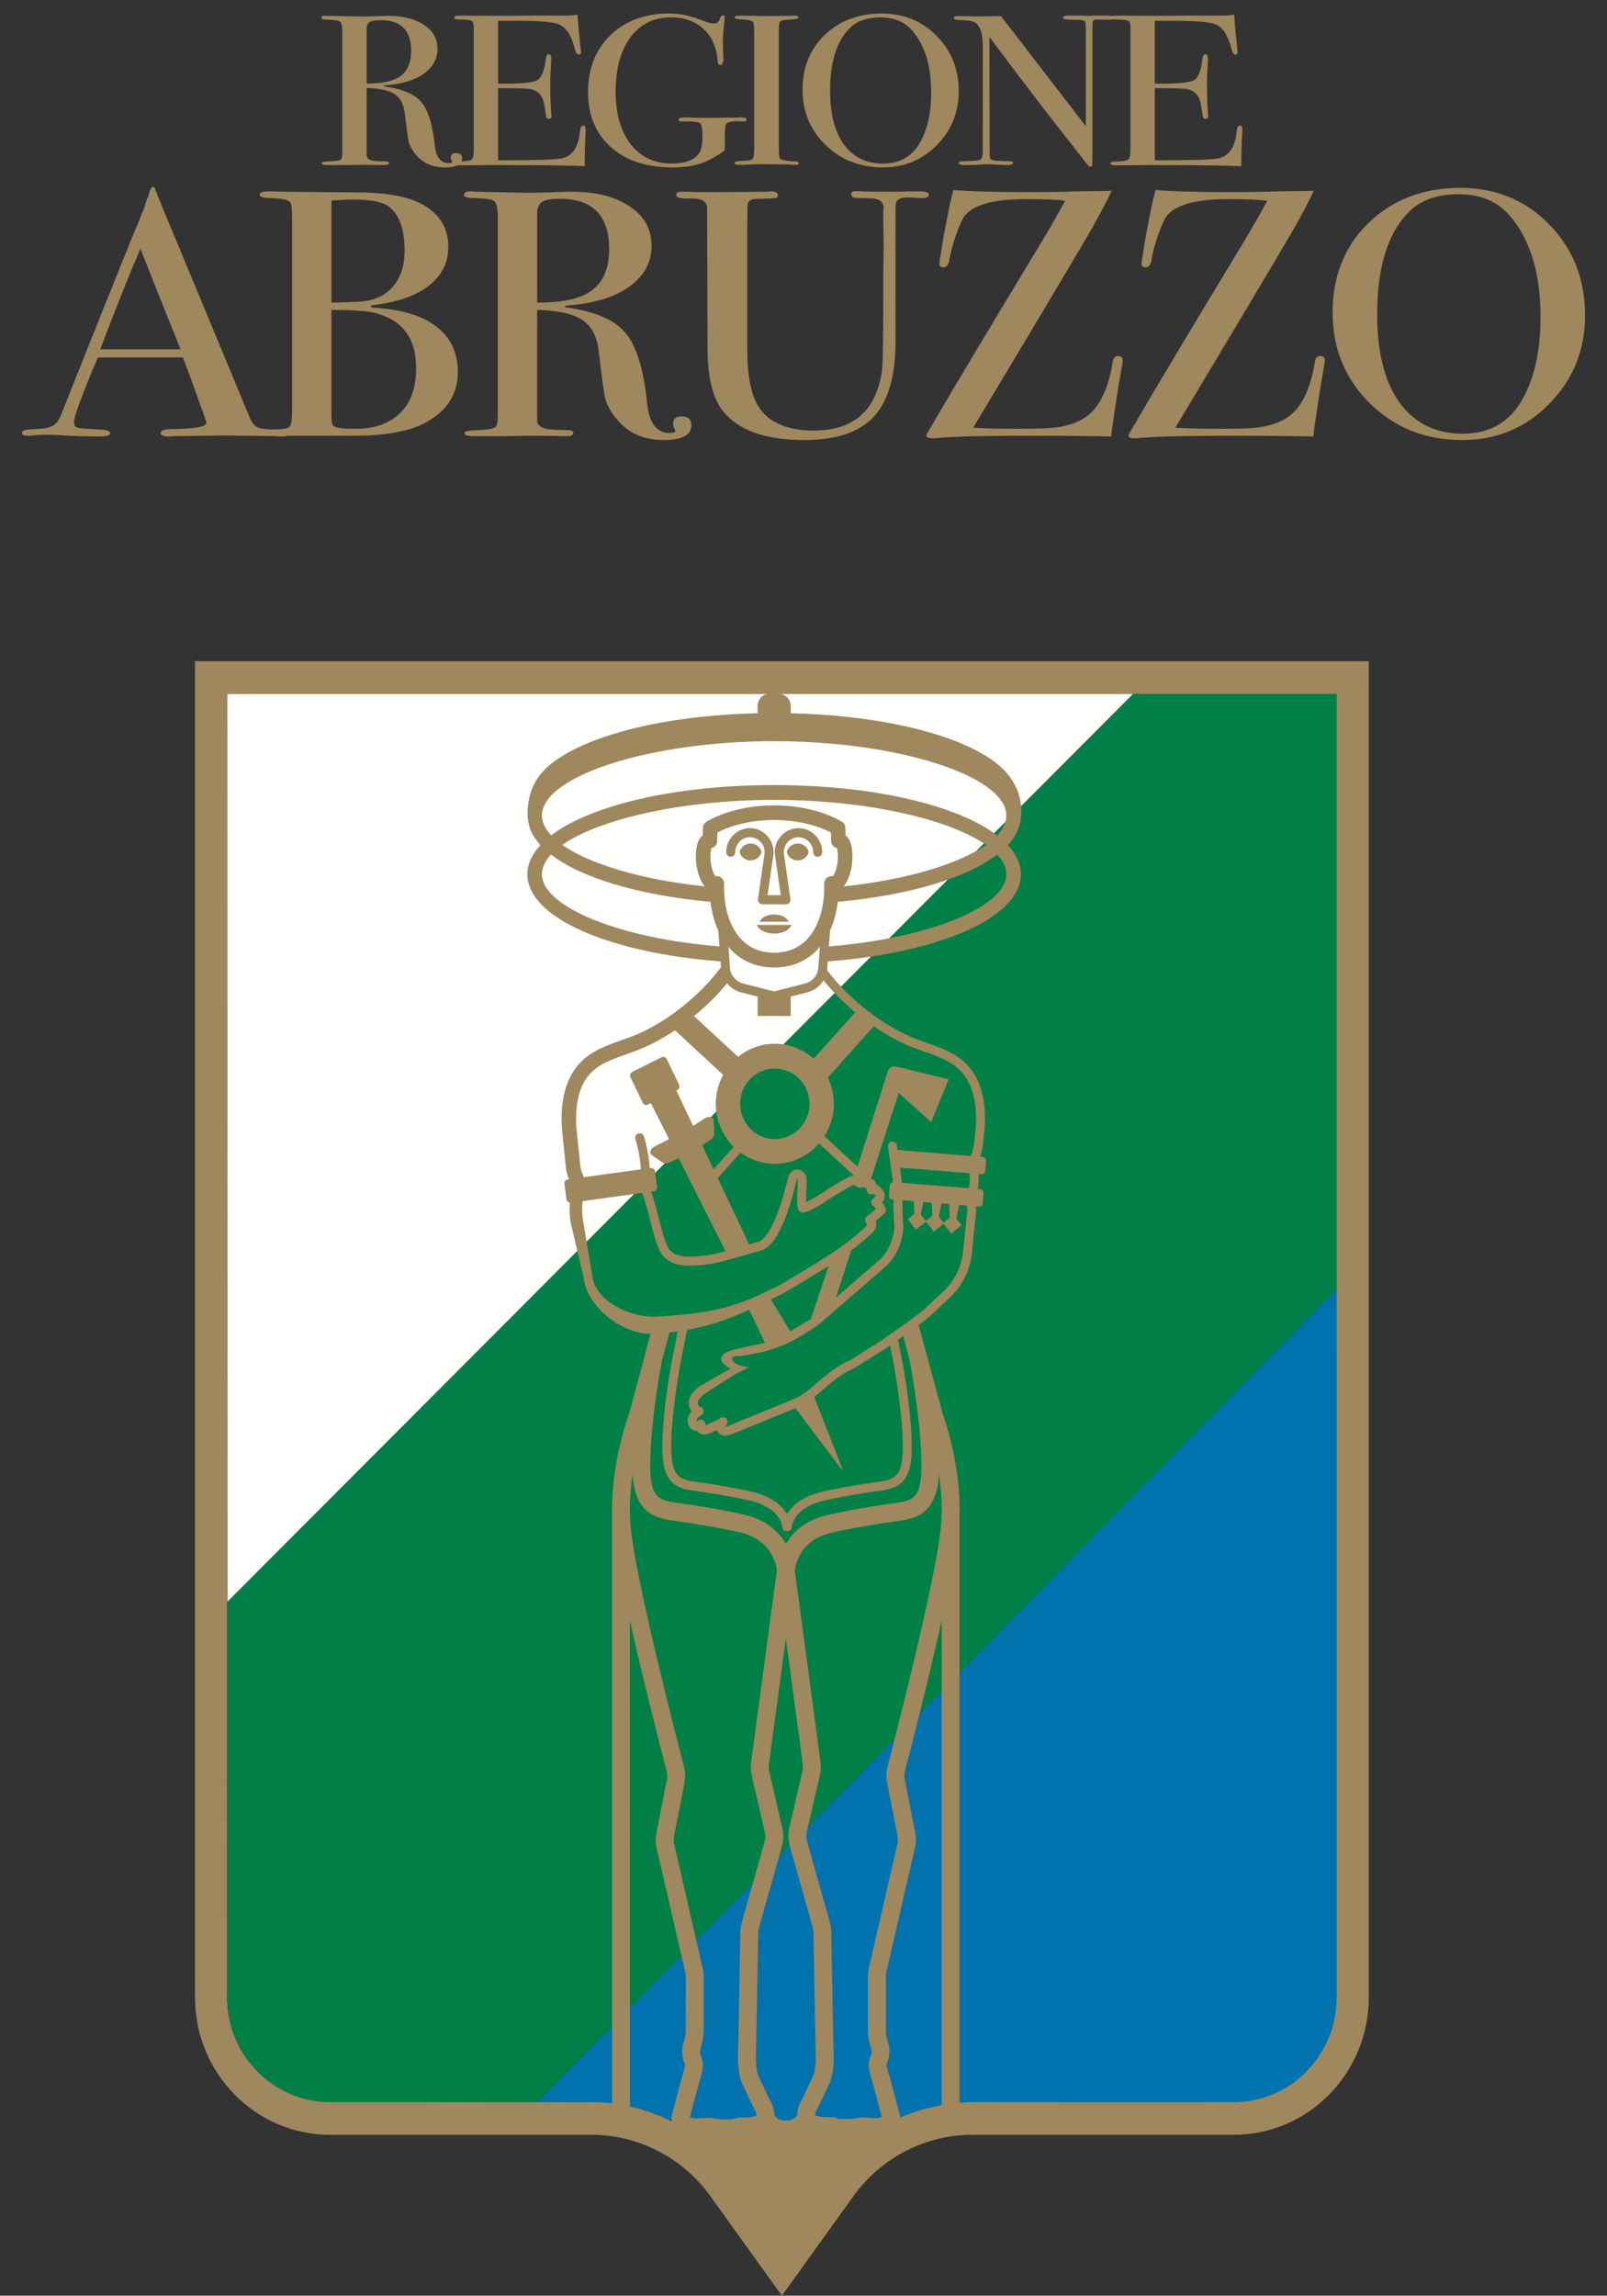 <?xml version="1.0" encoding="UTF-8" standalone="no"?>
<svg
   width="82.107"
   height="117.266"
   viewBox="0 0 82.107 117.266"
   fill="none"
   version="1.1"
   id="svg23"
   xmlns="http://www.w3.org/2000/svg"
   xmlns:svg="http://www.w3.org/2000/svg">
  <rect x="0" y="0" width="82.107" height="117.266" fill="#333333" stroke="none"/>
  <defs
     id="defs23" />
  <path
     fill-rule="evenodd"
     clip-rule="evenodd"
     d="m 11.604,35.444 0.012,46.383 46.284,-46.383 z"
     fill="#fffffe"
     id="path1" />
  <path
     fill-rule="evenodd"
     clip-rule="evenodd"
     d="m 68.345,101.97 -0.038,-36.15 -40.864,41.562 c 1.323,0.004 2.745,-0.033 3.526,0.031 0.394,0.032 0.785,0.088 1.097,0.149 0.267,0.054 0.842,0.213 1.248,0.364 0.603,0.223 1.198,0.514 1.709,0.831 0.827,0.514 1.482,1.102 1.931,1.601 0.341,0.378 0.854,1.097 1.352,1.779 0.84,1.151 1.653,2.301 1.653,2.301 0.521,-0.723 1.04,-1.438 1.492,-2.059 0.673,-0.926 1.25,-1.72 1.813,-2.317 0.41,-0.432 0.88,-0.807 1.264,-1.068 0.274,-0.186 1.578,-1.006 2.986,-1.348 0.959,-0.233 1.563,-0.26 3.493,-0.26 2.91,0 8.135,-0.009 12.008,0 2.945,0.006 5.332,-2.422 5.329,-5.416 z"
     fill="#0072ad"
     id="path2" />
  <path
     fill-rule="evenodd"
     clip-rule="evenodd"
     d="m 57.901,35.444 -46.284,46.383 0.007,20.226 c 0,2.959 2.361,5.355 5.27,5.349 l 10.549,-0.021 40.865,-41.56 v -30.376 z"
     fill="#007f46"
     id="path3" />
  <path
     fill-rule="evenodd"
     clip-rule="evenodd"
     d="m 40.794,42.303 c -0.667,0 -1.21,0.553 -1.21,1.231 0,0.012 0.001,0.025 0.004,0.037 -0.002,0.012 -0.004,0.025 -0.004,0.038 l 0.012,-0.001 c 0,0 0,0.001 0.001,0.004 l -0.009,0.001 0.304,2.116 h -0.337 -0.338 l 0.305,-2.116 c 0.001,-0.011 0.003,-0.022 0.003,-0.034 0,-0.016 -0.001,-0.03 -0.005,-0.045 h 0.005 c 0,-0.679 -0.543,-1.231 -1.21,-1.231 -0.667,0 -1.209,0.553 -1.209,1.231 0,0.128 0.101,0.231 0.228,0.231 0.126,0 0.229,-0.103 0.229,-0.231 0,-0.423 0.338,-0.767 0.753,-0.767 0.416,0 0.754,0.344 0.754,0.767 0,0.007 0,0.015 0,0.022 l -0.341,2.372 c -0.009,0.067 0.009,0.135 0.052,0.185 0.044,0.051 0.107,0.081 0.173,0.081 h 0.603 0.602 c 0.067,0 0.13,-0.03 0.173,-0.081 0.044,-0.051 0.063,-0.119 0.054,-0.185 l -0.343,-2.382 c -0.001,-0.004 -0.001,-0.007 -0.002,-0.011 h 0.005 c 0,-0.423 0.337,-0.767 0.753,-0.767 0.416,0 0.753,0.344 0.753,0.767 0,0.128 0.102,0.231 0.229,0.231 0.126,0 0.229,-0.103 0.229,-0.231 0,-0.679 -0.543,-1.231 -1.21,-1.231 z"
     fill="#9f875e"
     id="path18" />
  <path
     fill-rule="evenodd"
     clip-rule="evenodd"
     d="m 38.91,43.521 c -0.061,-0.247 -0.288,-0.431 -0.561,-0.431 -0.273,0 -0.5,0.184 -0.561,0.431 0.061,0.247 0.288,0.431 0.561,0.431 0.273,0 0.5,-0.184 0.561,-0.431 z"
     fill="#9f875e"
     id="path19" />
  <path
     fill-rule="evenodd"
     clip-rule="evenodd"
     d="m 40.758,43.089 c -0.273,0 -0.5,0.184 -0.561,0.431 0.061,0.248 0.288,0.433 0.561,0.433 0.273,0 0.5,-0.184 0.561,-0.433 -0.061,-0.247 -0.288,-0.431 -0.561,-0.431 z"
     fill="#9f875e"
     id="path20" />
  <path
     fill-rule="evenodd"
     clip-rule="evenodd"
     d="m 39.553,46.714 c -0.358,0 -0.658,0.158 -0.737,0.369 h 1.475 c -0.08,-0.212 -0.379,-0.369 -0.738,-0.369 z"
     fill="#9f875e"
     id="path21" />
  <path
     fill-rule="evenodd"
     clip-rule="evenodd"
     d="m 39.553,47.691 c 0.431,0 0.79,-0.19 0.886,-0.445 h -1.773 c 0.097,0.254 0.455,0.445 0.886,0.445 z"
     fill="#9f875e"
     id="path22" />
  <path
     fill-rule="evenodd"
     clip-rule="evenodd"
     d="m 68.295,102.033 c 0,2.947 -2.357,5.345 -5.253,5.345 h -13.368 c -0.217,0 -0.432,0.019 -0.647,0.035 v -30.027 c 0.061,-2.342 -0.635,-4.535 -0.865,-5.186 -0.039,-0.121 -1.225,-4.515 -1.225,-4.515 0,0 0.36,-0.272 0.522,-0.402 l 1.042,-0.969 c 0.657,-0.613 1.07,-1.447 1.163,-2.347 l 0.194,-1.921 c 0.029,-0.154 0.023,-0.299 0.004,-0.428 l 0.155,0.012 c 0.099,0.009 0.185,-0.067 0.192,-0.166 l 0.042,-0.526 c 0.008,-0.099 -0.066,-0.187 -0.163,-0.195 l -0.129,-0.011 c 0.042,-0.252 0.057,-0.507 0.045,-0.761 l 0.143,0.012 c 0.098,0.007 0.183,-0.067 0.192,-0.167 l 0.041,-0.525 c 0.008,-0.101 -0.065,-0.188 -0.163,-0.195 l -0.139,-0.012 c 0.08,-0.216 0.13,-0.448 0.143,-0.579 l 0.091,-0.894 c 0.088,-1.431 -0.216,-2.517 -0.901,-3.228 -0.564,-0.588 -1.326,-0.856 -2.063,-1.114 -0.167,-0.059 -0.333,-0.118 -0.496,-0.179 -1.65,-0.626 -3.446,-2.009 -4.597,-3.534 0.005,-0.033 0.012,-0.063 0.014,-0.096 l 0.026,-0.35 c 5.816,-0.451 9.867,-2.275 9.867,-4.452 0,-0.525 -0.236,-1.025 -0.668,-1.491 0.267,-0.288 0.491,-0.628 0.598,-1.013 0.11,-0.391 0.117,-0.814 0.046,-1.215 -0.025,-0.147 -0.062,-0.291 -0.108,-0.431 -0.202,-0.603 -0.598,-1.103 -1.086,-1.493 -0.374,-0.3 -0.79,-0.545 -1.218,-0.759 -0.517,-0.258 -1.057,-0.469 -1.605,-0.651 -0.637,-0.211 -1.288,-0.382 -1.943,-0.525 -0.738,-0.161 -1.482,-0.286 -2.23,-0.383 -0.818,-0.105 -1.641,-0.178 -2.467,-0.222 -0.36,-0.019 -0.721,-0.033 -1.082,-0.041 v -0.376 c 0,-0.339 -0.271,-0.614 -0.604,-0.614 h 28.501 z m -20.179,5.494 c -0.734,0.13 -1.448,0.339 -2.125,0.642 0.001,-0.092 -0.014,-0.183 -0.051,-0.27 -0.107,-0.407 -0.444,-1.687 -0.628,-2.307 -0.021,-0.073 -0.017,-0.146 0.014,-0.217 0.143,-0.329 0.16,-0.698 0.048,-1.039 -0.075,-0.228 -0.113,-0.464 -0.113,-0.704 v -2.675 c 0,-0.071 0.008,-0.143 0.024,-0.211 l 1.462,-6.35 c 0.059,-0.256 0.064,-0.528 0.013,-0.786 l -0.535,-2.734 c -0.026,-0.141 -0.023,-0.281 0.013,-0.417 0.261,-1 1.17,-4.52 1.879,-7.691 z m -3.104,0.617 c -0.149,0.073 -0.299,0.059 -0.528,0.037 -0.077,-0.007 -0.157,-0.013 -0.241,-0.017 -0.248,-0.013 -0.416,0.022 -0.54,0.046 -0.112,0.023 -0.189,0.037 -0.318,0.031 -0.069,-0.004 -0.127,-0.005 -0.179,-0.005 -0.053,0 -0.1,10e-4 -0.141,0.002 l -0.031,0.002 c -0.12,0.006 -0.145,0.007 -0.344,-0.065 -0.082,-0.029 -0.131,-0.028 -0.307,-0.028 h -0.046 c -0.099,0 -0.242,0 -0.304,-0.007 -0.101,-0.012 -0.248,-0.043 -0.382,-0.077 0,0 -0.006,-0.011 -0.004,-0.038 0.007,-0.102 0.043,-0.199 0.111,-0.304 l 0.596,-1.243 c 0.212,-0.42 0.254,-1.192 0.241,-1.499 -0.013,-0.323 -0.03,-1.148 -0.029,-1.279 l -0.093,-4.996 c 0,-0.174 -0.024,-0.349 -0.071,-0.517 l -1.17,-4.137 c -0.043,-0.153 -0.048,-0.315 -0.012,-0.468 l 0.672,-2.911 c 0.051,-0.223 0.062,-0.451 0.031,-0.676 l -1.3,-9.665 c -0.001,-0.013 -0.004,-0.062 -0.012,-0.134 0.075,-0.485 0.407,-1.569 1.871,-1.903 0.81,-0.183 1.79,-0.361 2.916,-0.53 0.099,-0.016 0.197,-0.028 0.293,-0.041 1.013,-0.135 2.154,-0.286 2.288,-2.415 0.117,0.802 0.177,1.695 0.102,2.59 -0.216,2.591 -2.312,10.721 -2.73,12.324 -0.071,0.272 -0.08,0.561 -0.026,0.837 l 0.535,2.734 c 0.025,0.13 0.023,0.264 -0.007,0.391 l -1.462,6.351 c -0.032,0.138 -0.048,0.28 -0.048,0.423 v 2.675 c 0,0.341 0.053,0.678 0.16,1 0.041,0.121 0.035,0.251 -0.015,0.366 -0.119,0.273 -0.138,0.578 -0.055,0.862 0.183,0.622 0.538,1.964 0.616,2.259 -0.012,0.01 -0.025,0.019 -0.038,0.025 z m -4.041,-0.898 c -0.138,0.214 -0.219,0.463 -0.239,0.738 -0.034,0.443 -1.133,0.457 -1.168,-0.011 -0.018,-0.247 -0.099,-0.495 -0.222,-0.682 l -0.585,-1.224 c -0.088,-0.176 -0.151,-0.722 -0.138,-1.03 0.014,-0.338 0.03,-1.182 0.03,-1.301 l 0.093,-5.016 c -0.001,-0.087 0.012,-0.173 0.036,-0.257 l 1.17,-4.137 c 0.086,-0.305 0.094,-0.63 0.023,-0.939 l -0.672,-2.911 c -0.026,-0.11 -0.031,-0.224 -0.015,-0.337 l 0.867,-6.46 0.866,6.442 c 0.014,0.114 0.01,0.227 -0.017,0.338 l -0.672,2.909 c -0.071,0.309 -0.063,0.634 0.024,0.939 l 1.17,4.137 c 0.024,0.085 0.036,0.171 0.035,0.267 l 0.093,4.998 c 0,0.133 0.017,0.984 0.031,1.31 0.013,0.315 -0.05,0.854 -0.145,1.04 z m -2.708,0.911 c -0.064,0.007 -0.222,0.009 -0.338,0.009 -0.199,0.01 -0.236,-0.002 -0.318,0.027 -0.191,0.07 -0.22,0.068 -0.345,0.065 -0.085,-0.004 -0.19,-0.006 -0.344,0.001 -0.135,0.006 -0.212,-0.009 -0.328,-0.032 -0.111,-0.021 -0.244,-0.048 -0.43,-0.048 -0.033,0 -0.068,10e-4 -0.105,0.002 -0.081,0.004 -0.16,0.011 -0.248,0.02 -0.225,0.019 -0.374,0.031 -0.522,-0.04 -0.012,-0.006 -0.025,-0.015 -0.037,-0.023 0.162,-0.618 0.451,-1.71 0.614,-2.26 0.085,-0.285 0.065,-0.59 -0.052,-0.862 -0.05,-0.116 -0.056,-0.246 -0.017,-0.366 0.107,-0.323 0.161,-0.66 0.161,-1 v -2.675 c 0,-0.142 -0.015,-0.285 -0.048,-0.424 l -1.462,-6.35 c -0.03,-0.129 -0.032,-0.261 -0.007,-0.391 l 0.535,-2.735 c 0.054,-0.276 0.045,-0.566 -0.026,-0.837 -0.418,-1.603 -2.515,-9.733 -2.73,-12.323 -0.075,-0.899 -0.013,-1.796 0.105,-2.6 0.142,2.105 1.277,2.256 2.288,2.391 0.095,0.012 0.193,0.025 0.292,0.04 1.117,0.166 2.098,0.345 2.915,0.531 1.468,0.333 1.799,1.429 1.873,1.917 -0.006,0.05 -0.011,0.091 -0.011,0.127 l -1.302,9.693 c -0.031,0.225 -0.02,0.453 0.031,0.676 l 0.672,2.911 c 0.036,0.154 0.032,0.315 -0.012,0.468 l -1.17,4.137 c -0.048,0.168 -0.071,0.34 -0.07,0.506 l -0.093,5.017 c 0,0.114 -0.015,0.943 -0.03,1.269 -0.013,0.307 0.028,1.079 0.236,1.488 l 0.602,1.256 0.017,0.03 c 0.056,0.083 0.087,0.179 0.095,0.304 -0.141,0.04 -0.282,0.07 -0.389,0.082 z m -3.226,-4.507 c 0,0.24 -0.038,0.477 -0.113,0.704 -0.112,0.341 -0.095,0.711 0.048,1.039 0.03,0.069 0.035,0.143 0.012,0.217 -0.197,0.669 -0.577,2.121 -0.625,2.308 -0.061,0.143 -0.068,0.3 -0.025,0.455 -0.68,-0.348 -1.403,-0.606 -2.15,-0.775 v -24.812 c 0.708,3.171 1.617,6.69 1.877,7.69 0.036,0.137 0.041,0.277 0.013,0.417 l -0.535,2.735 c -0.051,0.263 -0.046,0.527 0.013,0.786 l 1.462,6.349 c 0.015,0.07 0.024,0.142 0.024,0.212 z m -3.764,-26.235 v 30.026 c -0.345,-0.041 -0.695,-0.063 -1.047,-0.063 h -13.368 c -2.897,0 -5.253,-2.398 -5.253,-5.345 v -66.589 h 27.708 c -0.335,0 -0.605,0.275 -0.605,0.614 v 0.376 c -0.798,0.018 -1.595,0.063 -2.391,0.136 -0.737,0.068 -1.472,0.16 -2.204,0.282 -0.665,0.112 -1.325,0.247 -1.978,0.416 -0.578,0.15 -1.149,0.325 -1.709,0.536 -0.479,0.18 -0.951,0.389 -1.4,0.639 -0.372,0.207 -0.73,0.445 -1.05,0.73 -0.267,0.239 -0.493,0.523 -0.662,0.841 -0.185,0.348 -0.287,0.723 -0.335,1.115 -0.019,0.159 -0.027,0.319 -0.023,0.478 0.011,0.339 0.085,0.68 0.236,0.983 0.068,0.134 0.156,0.243 0.245,0.363 0.011,0.013 0.172,0.221 0.176,0.216 -0.432,0.465 -0.669,0.966 -0.669,1.489 0,2.179 4.053,4.003 9.87,4.452 l 0.023,0.302 c -0.005,0.006 -0.013,0.01 -0.018,0.016 -1.126,1.517 -2.915,2.901 -4.559,3.525 -0.162,0.062 -0.327,0.12 -0.492,0.177 -0.753,0.264 -1.532,0.538 -2.12,1.15 -0.714,0.743 -1.03,1.87 -0.94,3.355 l 0.193,1.895 c 0.014,0.237 0.076,0.481 0.173,0.702 l -0.06,0.009 c -0.112,0.016 -0.191,0.12 -0.175,0.234 l 0.105,0.784 c 0.012,0.093 0.085,0.161 0.173,0.174 -0.03,0.338 -0.015,0.687 0.046,1.04 l 0.65,2.762 c 0.148,1.45 1.868,2.883 3.422,2.902 -0.513,1.922 -1.06,3.963 -1.098,4.078 -0.231,0.657 -0.928,2.856 -0.865,5.202 z m 19.671,-34.743 c -2.009,-1.534 -6.303,-2.57 -11.391,-2.57 -5.089,0 -9.384,1.036 -11.392,2.57 -0.305,-0.329 -0.472,-0.669 -0.472,-1.013 0,-2.024 5.544,-3.799 11.864,-3.799 6.32,0 11.864,1.775 11.864,3.799 0,0.344 -0.167,0.684 -0.473,1.013 z m -8.533,4.854 c 0.198,-0.435 0.331,-0.931 0.395,-1.46 3.716,-0.344 6.614,-1.234 8.147,-2.414 0.299,0.322 0.464,0.66 0.464,1.005 0,1.669 -3.966,3.273 -9.067,3.688 z m -6.112,-1.46 c 0.066,0.533 0.2,1.03 0.399,1.468 l 0.061,0.811 c -5.103,-0.413 -9.069,-2.018 -9.069,-3.688 0,-0.344 0.165,-0.682 0.462,-1.005 1.532,1.18 4.431,2.07 8.147,2.414 z m 7.2,-2.868 c -0.057,-0.246 -0.157,-0.422 -0.296,-0.523 l -0.008,-0.385 c -0.002,-0.132 -0.075,-0.255 -0.187,-0.32 -1.905,-1.106 -5.003,-1.106 -6.908,0 -0.112,0.067 -0.184,0.189 -0.187,0.32 l -0.007,0.383 c -0.407,0.292 -0.362,1.134 -0.337,1.398 0.036,0.372 0.179,0.905 0.435,1.207 -3.227,-0.339 -5.886,-1.143 -7.273,-2.119 1.893,-1.327 6.144,-2.3 10.824,-2.3 4.678,0 8.928,0.973 10.822,2.3 -1.388,0.977 -4.048,1.78 -7.275,2.119 0.07,-0.081 0.136,-0.183 0.195,-0.307 0.124,-0.258 0.212,-0.587 0.242,-0.9 0.031,-0.32 0.017,-0.63 -0.039,-0.873 z m -1.39,1.95 c 0.037,1.175 -0.282,2.21 -0.878,2.836 -0.429,0.451 -0.99,0.68 -1.69,0.68 -0.675,0 -1.235,-0.229 -1.665,-0.68 -0.595,-0.625 -0.915,-1.66 -0.877,-2.836 0.004,-0.103 -0.032,-0.2 -0.1,-0.274 -0.069,-0.074 -0.162,-0.115 -0.261,-0.118 l -0.094,-0.001 c -0.064,-0.097 -0.198,-0.371 -0.235,-0.757 -0.032,-0.33 0.004,-0.563 0.036,-0.674 0.166,-0.034 0.294,-0.183 0.298,-0.361 l 0.009,-0.436 c 1.646,-0.853 4.157,-0.853 5.804,0 l 0.009,0.436 c 0.004,0.177 0.131,0.326 0.298,0.361 0.031,0.11 0.067,0.344 0.036,0.674 -0.037,0.388 -0.17,0.662 -0.236,0.757 l -0.094,0.001 c -0.099,0.002 -0.191,0.044 -0.261,0.119 -0.068,0.073 -0.102,0.17 -0.099,0.273 z m -4.891,3.215 c 0.042,0.05 0.08,0.101 0.124,0.146 0.567,0.596 1.327,0.911 2.199,0.911 h 0.026 c 0.872,0 1.632,-0.315 2.199,-0.911 0.044,-0.046 0.085,-0.099 0.126,-0.15 l -0.08,1.065 c -0.029,0.394 -0.301,0.722 -0.679,0.817 l -1.578,0.4 -1.58,-0.4 c -0.231,-0.058 -0.422,-0.205 -0.542,-0.4 -0.052,-0.086 -0.146,-0.182 -0.144,-0.514 z m 4.354,5.716 c -0.53,-0.474 -1.223,-0.763 -1.983,-0.763 -0.71,0 -1.363,0.252 -1.877,0.671 l -2.251,-2.084 c 0.623,-0.509 1.2,-1.079 1.686,-1.676 0.18,0.225 0.429,0.393 0.721,0.465 l 0.842,0.213 v 0.992 h 0.846 0.845 v -0.991 l 0.846,-0.214 c 0.354,-0.09 0.648,-0.316 0.829,-0.618 0.467,0.58 1.021,1.135 1.619,1.636 z m 4.281,4.663 -0.032,-0.228 c -0.018,-0.127 -0.132,-0.212 -0.257,-0.198 -0.125,0.018 -0.212,0.136 -0.194,0.263 l 0.254,1.807 c -0.086,0.006 -0.159,0.073 -0.166,0.164 l -0.041,0.525 c -0.008,0.101 0.066,0.188 0.163,0.195 l 0.076,0.007 c -0.036,0.401 0.039,1.371 0.041,1.371 0,0.011 -0.016,1.119 -0.878,1.809 l -2.108,1.825 0.767,-2.374 c 0.002,-0.008 0.001,-0.017 0.002,-0.025 0.353,-0.264 0.697,-0.545 1.03,-0.857 0.11,-0.102 0.216,-0.218 0.259,-0.379 0.031,-0.116 0,-0.21 -0.037,-0.275 0.192,-0.15 0.423,-0.349 0.456,-0.378 0.077,-0.068 0.102,-0.179 0.06,-0.273 -0.015,-0.038 -0.079,-0.172 -0.174,-0.303 0.06,-0.073 0.11,-0.164 0.125,-0.27 0.018,-0.125 -0.018,-0.25 -0.101,-0.349 -0.148,-0.176 -0.2,-0.244 -0.328,-0.28 -0.026,-0.029 0.001,-0.151 -0.132,-0.248 -0.054,-0.04 -0.139,-0.048 -0.139,-0.048 l 1.419,-4.393 1.659,1.488 0.891,-2.185 -2.644,-0.647 c -0.194,-0.064 -0.405,0.045 -0.468,0.243 l -1.545,4.865 -1.686,-1.561 c 0.301,-0.477 0.479,-1.043 0.479,-1.65 0,-0.481 -0.112,-0.933 -0.306,-1.338 l 2.342,-2.619 c 0.674,0.462 1.375,0.841 2.051,1.098 0.167,0.064 0.336,0.123 0.506,0.183 0.718,0.252 1.399,0.491 1.886,1 0.591,0.613 0.851,1.58 0.772,2.865 l -0.089,0.884 c -0.017,0.165 -0.092,0.43 -0.169,0.589 z m 0.232,1.676 v -0.021 l -0.106,-0.753 3.564,0.288 c 0.017,0.255 0.004,0.51 -0.042,0.762 z m 1.88,1.727 0.141,-0.67 0.388,0.031 0.035,0.688 -0.318,0.261 z m -0.921,-0.11 0.133,-0.635 0.426,0.035 0.033,0.662 -0.33,0.27 z m -2.069,6.475 -1.499,0.95 c -0.675,0.27 -1.25,0.763 -1.806,1.241 -0.107,0.092 -0.212,0.183 -0.318,0.27 -0.261,0.22 -0.566,0.4 -0.906,0.539 l -3.197,1.31 c -0.126,0.051 -0.185,0.051 -0.197,0.057 0.003,-0.013 0.012,-0.037 0.029,-0.053 0.083,-0.079 0.121,-0.243 0.055,-0.338 -0.067,-0.096 -0.229,-0.114 -0.331,-0.059 -0.026,0.015 -0.051,0.036 -0.073,0.06 -0.11,0.051 -0.174,0.081 -0.239,0.113 -0.081,0.038 -0.162,0.075 -0.334,0.154 -0.033,0.016 -0.093,0.042 -0.131,0.059 0.026,-0.092 -0.007,-0.194 -0.086,-0.253 -0.085,-0.063 -0.202,-0.058 -0.283,0.012 -0.02,0.018 -0.037,0.037 -0.052,0.059 -0.02,-0.023 -0.023,-0.087 0.004,-0.141 0.036,-0.069 0.107,-0.135 0.226,-0.206 0.083,-0.052 0.126,-0.15 0.106,-0.248 -0.02,-0.097 -0.099,-0.17 -0.195,-0.182 -0.021,-0.002 -0.042,-0.018 -0.059,-0.047 -0.037,-0.059 -0.048,-0.147 -0.028,-0.212 0.05,-0.155 0.194,-0.28 0.377,-0.425 l 1.4,-0.899 0.837,-0.445 c -0.887,-0.04 -1.179,-0.598 -0.528,-0.555 0.137,0.01 0.638,-0.091 1.145,-0.202 0.781,-0.173 1.526,-0.487 2.2,-0.925 l 0.662,-0.429 c 0.021,-0.017 0.058,-0.045 0.08,-0.06 l 3.275,-2.837 c 1.034,-0.828 1.046,-2.115 1.046,-2.188 -0.03,-0.339 -0.067,-1.077 -0.041,-1.315 l 0.569,0.046 0.032,0.646 -0.337,0.276 0.422,0.532 0.505,-0.414 0.407,0.514 0.494,-0.405 0.398,0.503 0.523,-0.429 -0.266,-0.334 0.148,-0.699 0.384,0.03 c 0.031,0.149 0.037,0.273 0.014,0.399 l -0.198,1.94 c -0.08,0.788 -0.441,1.517 -1.015,2.051 l -1.03,0.961 c -0.714,0.574 -2.18,1.574 -2.188,1.579 z m -11.161,1.025 0.001,-0.011 c 0.162,-0.604 0.3,-1.122 0.36,-1.349 0.01,-0.036 0.013,-0.073 0.014,-0.11 0.148,-0.016 0.294,-0.033 0.435,-0.052 l -0.285,1.438 c -0.02,0.104 -0.5,2.577 -0.5,4.51 0,1.973 0.861,2.088 1.773,2.209 l 0.245,0.034 c 0.935,0.141 1.751,0.288 2.423,0.441 1.611,0.366 1.681,1.304 1.683,1.349 0.004,0.126 0.105,0.224 0.228,0.224 h 0.006 c 0.006,0 0.011,-0.004 0.017,-0.004 0.004,0 0.006,0.001 0.008,0.001 0.004,0.001 0.006,0.001 0.01,0.001 0.12,0 0.222,-0.098 0.228,-0.222 0.002,-0.04 0.068,-0.984 1.683,-1.35 0.672,-0.153 1.488,-0.3 2.422,-0.441 l 0.246,-0.034 c 0.911,-0.121 1.773,-0.236 1.773,-2.209 0,-1.933 -0.48,-4.406 -0.502,-4.511 l -0.198,-1.007 c 0.083,-0.059 0.174,-0.122 0.266,-0.188 l 0.331,1.241 c 0,0.018 0.001,0.041 0.006,0.068 0.024,0.126 0.591,3.099 0.591,5.305 0,1.729 -0.472,1.792 -1.506,1.931 -0.1,0.012 -0.203,0.027 -0.307,0.043 -1.153,0.172 -2.156,0.355 -2.982,0.543 -1.133,0.257 -1.772,0.878 -2.129,1.466 -0.356,-0.595 -0.996,-1.225 -2.138,-1.484 -0.834,-0.189 -1.837,-0.372 -2.983,-0.543 -0.104,-0.016 -0.206,-0.029 -0.306,-0.043 -1.033,-0.137 -1.504,-0.2 -1.504,-1.93 0,-2.214 0.566,-5.181 0.592,-5.316 z m 3.508,0.376 -1.569,0.894 c -0.182,0.145 -0.431,0.344 -0.528,0.646 -0.063,0.197 -0.035,0.429 0.075,0.605 0.01,0.015 0.019,0.029 0.03,0.044 -0.048,0.051 -0.092,0.11 -0.126,0.178 -0.118,0.232 -0.087,0.511 0.076,0.68 0.088,0.091 0.213,0.137 0.342,0.138 0.055,0.074 0.13,0.131 0.217,0.157 0.202,0.063 0.392,-0.023 0.506,-0.075 0.132,-0.061 0.212,-0.097 0.279,-0.129 0.017,0.044 0.041,0.086 0.074,0.123 0.068,0.083 0.181,0.16 0.361,0.16 0.098,0 0.217,-0.023 0.36,-0.081 l 3.197,-1.31 c 0.008,-0.004 0.014,-0.007 0.023,-0.01 l 2.357,3.12 c 0.018,0.024 0.054,0.002 0.043,-0.024 l -1.435,-3.668 c 0.013,-0.011 0.026,-0.019 0.039,-0.03 0.106,-0.09 0.213,-0.182 0.322,-0.274 0.528,-0.453 1.073,-0.921 1.715,-1.183 l 1.542,-0.972 c 0.015,-0.01 0.11,-0.075 0.253,-0.173 l 0.161,0.814 c 0.005,0.024 0.491,2.534 0.491,4.42 0,1.566 -0.517,1.635 -1.375,1.748 l -0.253,0.035 c -0.946,0.142 -1.772,0.292 -2.456,0.447 -1.089,0.247 -1.594,0.745 -1.831,1.154 -0.237,-0.408 -0.742,-0.906 -1.831,-1.154 -0.684,-0.155 -1.51,-0.305 -2.456,-0.447 l -0.253,-0.035 c -0.858,-0.114 -1.375,-0.183 -1.375,-1.748 0,-1.886 0.486,-4.395 0.491,-4.42 l 0.317,-1.605 c 1.233,-0.222 2.196,-0.588 3.171,-1.034 l 0.809,1.688 c -0.726,0.166 -1.767,0.353 -2.012,0.507 -0.635,0.401 0.25,0.813 0.25,0.813 z m 5.015,-5.241 -0.907,2.697 c -0.194,0.118 -0.657,0.397 -1.049,0.637 l -0.996,-1.629 c 0.214,-0.104 0.432,-0.211 0.659,-0.319 0.002,-0.001 0.004,-0.004 0.006,-0.005 0.005,-0.002 0.01,-0.004 0.014,-0.006 0.31,-0.19 0.617,-0.373 0.922,-0.555 0.461,-0.274 0.911,-0.542 1.351,-0.822 z m -12.57,-3.314 3.033,-0.418 0.007,0.009 c 0.052,0.058 0.12,0.321 0.154,0.447 0.021,0.085 0.043,0.162 0.061,0.218 0.055,0.161 0.116,0.406 0.185,0.68 0.175,0.699 0.373,1.493 0.656,1.841 0.34,0.416 0.849,0.52 1.366,0.52 0.278,0 0.556,-0.029 0.814,-0.057 l 0.097,-0.01 c 0.501,-0.052 1.684,-0.401 2.391,-0.61 0.192,-0.057 0.345,-0.102 0.434,-0.126 0.041,-0.011 0.073,-0.035 0.1,-0.063 0.001,-0.001 0.002,-0.001 0.004,-0.001 0.142,-0.055 0.885,-0.467 1.554,-3.186 0.013,-0.052 0.033,-0.124 0.052,-0.193 l 0.043,-0.159 c 0.005,-0.018 0.013,-0.031 0.01,-0.039 0.012,0.007 0.027,0.022 0.03,0.022 0.008,0.054 -0.003,0.287 -0.011,0.474 -0.036,0.793 -0.029,1.026 0.086,1.154 0.041,0.045 0.116,0.081 0.176,0.084 0.05,0.006 0.205,0.011 0.972,-0.435 0.008,-0.005 0.799,-0.546 1.501,-0.928 0.117,-0.065 0.16,-0.059 0.195,-0.03 0.05,0.044 0.146,0.132 0.291,0.109 0.138,-0.017 0.245,0.011 0.268,0.032 0.017,0.016 0.032,0.03 0.046,0.044 -0.018,0.098 0.029,0.198 0.116,0.246 0.074,0.043 0.162,0.038 0.23,-0.006 0.035,0.027 0.077,0.065 0.12,0.108 -0.002,0.017 -0.039,0.073 -0.125,0.13 -0.064,0.042 -0.102,0.114 -0.105,0.19 -0.001,0.078 0.035,0.15 0.098,0.195 0.043,0.032 0.093,0.097 0.136,0.166 -0.15,0.126 -0.353,0.293 -0.446,0.351 -0.088,0.056 -0.129,0.165 -0.098,0.266 0.023,0.076 0.061,0.133 0.102,0.189 -0.029,0.044 -0.077,0.088 -0.107,0.116 -1.048,0.982 -2.213,1.673 -3.445,2.407 -0.305,0.182 -0.612,0.365 -0.921,0.554 -0.222,0.105 -0.437,0.21 -0.647,0.313 -1.786,0.868 -2.993,1.131 -5.592,1.292 -1.365,0.09 -3.2,-0.794 -3.331,-2.078 l -0.47,-2.777 c -0.062,-0.355 -0.069,-0.704 -0.029,-1.037 z m 9.821,-3.171 c -0.977,0 -1.77,-0.808 -1.77,-1.801 0,-0.994 0.793,-1.802 1.77,-1.802 0.977,0 1.77,0.808 1.77,1.802 0,0.993 -0.793,1.801 -1.77,1.801 z m 1.603,1.912 c -0.077,-0.212 -0.299,-0.405 -0.561,-0.344 -0.17,0.04 -0.307,0.185 -0.356,0.379 l -0.041,0.148 c -0.02,0.074 -0.042,0.151 -0.056,0.207 -0.605,2.46 -1.252,2.851 -1.282,2.868 -0.029,0.012 -0.054,0.03 -0.074,0.052 -0.093,0.025 -0.238,0.069 -0.419,0.122 -0.041,0.012 -0.083,0.024 -0.127,0.037 l -1.601,-3.388 1.166,-1.301 c 0.493,0.359 1.096,0.572 1.748,0.572 0.899,0 1.706,-0.405 2.259,-1.041 l 1.783,1.651 c -0.1,0.001 -0.218,0.029 -0.366,0.11 -0.722,0.393 -1.507,0.931 -1.526,0.944 -0.186,0.108 -0.407,0.225 -0.555,0.298 -0.004,-0.199 0.009,-0.499 0.018,-0.686 0.019,-0.436 0.02,-0.546 -0.01,-0.629 z m -3.705,-1.518 -1.027,1.148 -0.581,-1.229 0.413,-0.265 c 0.129,-0.084 0.211,-0.211 0.206,-0.32 l -0.032,-0.688 c -0.009,-0.182 -0.247,-0.23 -0.461,-0.092 l -0.591,0.381 -0.858,-1.815 0.051,-0.025 c 0.097,-0.048 0.137,-0.167 0.089,-0.267 l -0.633,-1.31 c -0.049,-0.098 -0.166,-0.139 -0.262,-0.091 l -1.501,0.75 c -0.097,0.049 -0.137,0.167 -0.089,0.267 l 0.633,1.31 c 0.048,0.099 0.166,0.139 0.262,0.091 l 0.15,-0.075 0.929,1.842 -0.723,0.361 c -0.228,0.114 -0.312,0.345 -0.164,0.448 l 0.56,0.388 c 0.089,0.062 0.238,0.057 0.375,-0.011 l 0.44,-0.219 2.396,4.754 c -0.398,0.105 -0.765,0.193 -0.976,0.215 l -0.098,0.01 c -0.664,0.07 -1.415,0.15 -1.781,-0.298 -0.218,-0.267 -0.419,-1.071 -0.566,-1.659 -0.073,-0.288 -0.137,-0.545 -0.194,-0.716 -0.017,-0.047 -0.033,-0.113 -0.051,-0.185 -0.041,-0.153 -0.079,-0.287 -0.124,-0.402 l 0.119,-0.016 c 0.112,-0.016 0.191,-0.121 0.176,-0.235 l -0.105,-0.783 c -0.014,-0.115 -0.118,-0.195 -0.23,-0.179 l -0.044,0.006 c -0.026,-0.539 -0.162,-1.223 -0.294,-1.625 -0.041,-0.121 -0.17,-0.185 -0.289,-0.145 -0.119,0.04 -0.183,0.172 -0.144,0.293 0.137,0.413 0.257,1.078 0.276,1.539 l -2.92,0.402 c -0.006,-0.046 -0.018,-0.091 -0.039,-0.132 -0.079,-0.153 -0.131,-0.344 -0.143,-0.53 l -0.193,-1.895 c -0.076,-1.249 0.17,-2.18 0.731,-2.763 0.465,-0.483 1.128,-0.717 1.841,-0.967 0.168,-0.059 0.335,-0.118 0.499,-0.181 0.65,-0.246 1.322,-0.605 1.97,-1.038 l 2.46,2.278 c -0.239,0.44 -0.378,0.944 -0.378,1.482 0,0.859 0.351,1.637 0.914,2.195 z M 9.964,33.776 v 68.258 c 0,3.868 3.092,7.014 6.894,7.014 h 13.368 c 2.39,0 4.657,1.171 6.068,3.132 l 3.655,5.086 3.657,-5.086 c 1.409,-1.961 3.677,-3.132 6.067,-3.132 h 13.368 c 3.801,0 6.894,-3.146 6.894,-7.014 v -68.258 z"
     fill="#9f875e"
     id="path23" />
  <path
     style="font-size:11.739px;font-family:'Bodoni 72 Oldstyle';-inkscape-font-specification:'Bodoni 72 Oldstyle';text-align:center;letter-spacing:-0.627px;text-anchor:middle;fill:#9f875e;stroke:#000000;stroke-width:1.38;stroke-linecap:square;stroke-opacity:0;paint-order:stroke fill markers"
     d="m 23.61,8.092 q 0,0.461 -0.88,0.461 -0.98,0 -1.533,-0.713 Q 20.958,7.532 20.883,7.247 20.82,6.962 20.682,5.8 20.606,5.098 20.166,4.813 19.727,4.517 18.734,4.495 v 3.454 q 0,0.219 0.402,0.274 0.113,0.011 0.578,0.022 0.163,0 0.163,0.088 0,0.099 -0.214,0.099 h -0.151 q -0.113,-0.011 -1.093,-0.011 -0.189,0 -0.641,0.011 -0.44,0 -0.578,0 h -0.49 q -0.276,0 -0.276,-0.099 0,-0.077 0.364,-0.088 0.591,-0.011 0.641,-0.132 0.05,-0.055 0.05,-0.428 V 1.633 q 0,-0.439 -0.113,-0.526 -0.101,-0.088 -0.641,-0.099 -0.314,0 -0.314,-0.099 0,-0.11 0.201,-0.11 0.038,0 0.113,0.011 l 1.671,0.033 q 0.251,0 0.704,-0.011 0.503,-0.022 0.704,-0.022 1.169,0 1.847,0.461 0.691,0.45 0.691,1.228 0,0.768 -0.704,1.272 -0.704,0.493 -1.91,0.581 -0.113,0.011 -0.126,0.033 0,0.044 0.126,0.044 1.32,0.197 1.81,0.811 0.503,0.603 0.666,2.193 0.101,0.899 0.704,0.899 0.189,0 0.189,-0.066 0,-0.011 -0.013,-0.022 -0.063,-0.121 -0.063,-0.197 0,-0.23 0.276,-0.23 0.302,0 0.302,0.274 z M 21.008,2.598 q 0,-1.568 -1.558,-1.568 -0.415,0 -0.566,0.099 -0.151,0.099 -0.151,0.351 v 2.785 q 1.206,0.011 1.734,-0.384 0.54,-0.395 0.54,-1.283 z m 8.917,4.046 q 0,0.044 -0.025,0.537 -0.025,0.493 -0.025,0.943 v 0.362 q -1.232,-0.055 -4.876,-0.055 -0.44,0 -0.867,0.011 -0.427,0 -0.578,0 h -0.126 q -0.239,0 -0.239,-0.099 0,-0.066 0.075,-0.077 0.038,0 0.478,-0.033 0.327,-0.022 0.39,-0.121 0.075,-0.099 0.075,-0.515 V 1.435 q 0,-0.318 -0.113,-0.373 -0.101,-0.066 -0.679,-0.066 -0.201,0 -0.201,-0.099 0,-0.099 0.276,-0.099 l 2.149,0.011 q 0.113,0 1.42,-0.011 1.307,0 1.759,0 0.377,0 0.691,-0.044 0.025,0.472 0.113,1.305 l 0.05,0.472 q 0.013,0.055 0.013,0.143 0,0.11 -0.113,0.11 -0.138,0 -0.201,-0.274 Q 29.134,1.523 28.594,1.26 28.191,1.063 26.482,1.063 h -1.031 v 3.213 h 0.302 q 1.408,0 1.709,-0.186 0.314,-0.186 0.427,-1.086 0.025,-0.23 0.138,-0.23 0.138,0 0.138,0.197 0,0.197 -0.025,0.581 -0.025,0.384 -0.025,0.581 0,1.173 0.05,1.612 0.013,0.11 0.013,0.186 0,0.143 -0.138,0.143 -0.088,0 -0.126,-0.088 -0.025,-0.099 -0.101,-0.614 -0.101,-0.647 -0.616,-0.8 -0.226,-0.066 -1.181,-0.066 h -0.566 v 3.684 q 2.765,0 3.242,-0.099 0.829,-0.164 0.943,-1.404 0.025,-0.274 0.163,-0.274 0.126,0 0.126,0.23 z m 8.213,-0.537 q 0,0.099 -0.113,0.099 l -0.289,-0.011 q -0.578,-0.022 -0.653,0.175 -0.05,0.132 -0.05,0.954 v 0.351 q -0.641,0.482 -1.244,0.68 -0.591,0.197 -1.42,0.197 -1.986,0 -3.154,-1.031 -1.169,-1.042 -1.169,-2.818 0,-1.798 1.144,-2.906 1.144,-1.108 3.016,-1.108 0.817,0 1.785,0.395 0.289,0.121 0.478,0.121 0.239,0 0.314,-0.263 0.063,-0.154 0.151,-0.154 0.101,0 0.101,0.088 0,0.033 -0.025,0.23 -0.075,0.625 -0.075,0.899 l 0.013,0.713 q 0.013,0.384 0.013,0.34 -0.025,0.263 -0.163,0.263 -0.113,0 -0.126,-0.154 -0.063,-1.064 -0.704,-1.667 -0.641,-0.614 -1.684,-0.614 -1.307,0 -2.074,1.02 -0.754,1.02 -0.754,2.774 0,1.689 0.767,2.687 0.779,0.987 2.099,0.987 1.005,0 1.382,-0.504 0.189,-0.252 0.189,-0.91 0,-0.548 -0.126,-0.647 -0.113,-0.099 -0.817,-0.088 -0.176,0 -0.226,-0.011 -0.05,-0.022 -0.05,-0.077 0,-0.121 0.276,-0.121 h 0.226 q 0.189,0.033 1.332,0.022 l 1.056,-0.011 q 0.088,0 0.189,-0.011 0.101,0 0.138,0 0.251,0 0.251,0.11 z m 2.671,2.226 q 0,0.088 -0.151,0.088 h -0.126 q -0.075,-0.033 -1.709,-0.033 -0.314,0 -0.628,0.022 -0.163,0.011 -0.503,0.011 -0.163,0 -0.163,-0.099 0,-0.088 0.327,-0.099 0.503,-0.011 0.591,-0.099 0.088,-0.099 0.088,-0.636 V 1.721 q 0,-0.537 -0.063,-0.603 -0.075,-0.11 -0.691,-0.132 -0.239,-0.011 -0.239,-0.088 0,-0.099 0.151,-0.099 l 1.697,0.022 q 0.189,0 0.729,-0.011 l 0.478,-0.011 q 0.201,0 0.201,0.099 0,0.088 -0.553,0.11 -0.314,0.011 -0.39,0.099 -0.063,0.088 -0.063,0.461 v 5.856 q 0,0.625 0.063,0.68 0.138,0.121 0.817,0.143 0.138,0 0.138,0.088 z m 8.176,-3.673 q 0,1.634 -1.131,2.763 -1.118,1.129 -2.752,1.129 -1.734,0 -2.916,-1.14 -1.181,-1.151 -1.181,-2.829 0,-1.711 1.131,-2.796 1.144,-1.097 2.916,-1.097 1.671,0 2.802,1.14 1.131,1.14 1.131,2.829 z m -1.408,0.055 q 0,-2.007 -0.943,-3.125 -0.591,-0.702 -1.646,-0.702 -1.005,0 -1.558,0.537 -1.018,0.987 -1.018,3.213 0,1.765 0.704,2.741 0.716,0.976 1.998,0.976 1.194,0 1.797,-0.921 0.666,-1.02 0.666,-2.719 z m 9.332,-3.805 q 0,0.11 -0.314,0.099 l -0.276,-0.011 h -0.226 q -0.201,0 -0.239,0.066 -0.038,0.055 -0.038,0.362 v 6.316 q 0,0.581 -0.013,0.68 -0.013,0.099 -0.075,0.099 -0.075,0 -0.176,-0.121 L 53.945,6.348 Q 52.55,4.561 50.552,1.885 l 0.013,6.119 q 0.013,0.143 0.189,0.186 0.176,0.033 0.842,0.044 0.163,0 0.163,0.088 0,0.11 -0.327,0.11 -0.113,0 -0.716,-0.033 -0.201,-0.011 -0.39,-0.011 0.013,0 -0.226,0.022 -0.226,0.022 -0.704,0.022 h -0.126 q -0.289,0 -0.289,-0.099 0,-0.099 0.251,-0.099 0.741,-0.011 0.855,-0.077 0.126,-0.077 0.126,-0.472 V 2.28 q 0,-0.91 -0.427,-1.14 -0.201,-0.11 -0.716,-0.11 -0.327,0 -0.327,-0.11 0,-0.099 0.189,-0.099 0.251,0 0.641,0.011 0.39,0.011 0.415,0.011 0.038,0 0.352,-0.011 0.415,0 0.804,-0.011 L 55.478,6.447 V 1.567 q 0,-0.34 -0.013,-0.406 -0.013,-0.077 -0.101,-0.11 -0.088,-0.044 -0.603,-0.044 -0.452,0 -0.452,-0.099 0,-0.11 0.302,-0.11 h 0.44 q 0.163,0 0.352,0 0.201,0.011 0.239,0.011 0.013,0 0.226,-0.011 0.201,0 0.377,0 h 0.39 q 0.276,0 0.276,0.11 z m 6.567,5.735 q 0,0.044 -0.025,0.537 -0.025,0.493 -0.025,0.943 v 0.362 q -1.232,-0.055 -4.876,-0.055 -0.44,0 -0.867,0.011 -0.427,0 -0.578,0 h -0.126 q -0.239,0 -0.239,-0.099 0,-0.066 0.075,-0.077 0.038,0 0.478,-0.033 0.327,-0.022 0.39,-0.121 0.075,-0.099 0.075,-0.515 V 1.435 q 0,-0.318 -0.113,-0.373 -0.101,-0.066 -0.679,-0.066 -0.201,0 -0.201,-0.099 0,-0.099 0.276,-0.099 l 2.149,0.011 q 0.113,0 1.42,-0.011 1.307,0 1.759,0 0.377,0 0.691,-0.044 0.025,0.472 0.113,1.305 l 0.05,0.472 q 0.013,0.055 0.013,0.143 0,0.11 -0.113,0.11 -0.138,0 -0.201,-0.274 Q 62.686,1.523 62.146,1.26 61.743,1.063 60.034,1.063 h -1.031 v 3.213 h 0.302 q 1.408,0 1.709,-0.186 0.314,-0.186 0.427,-1.086 0.025,-0.23 0.138,-0.23 0.138,0 0.138,0.197 0,0.197 -0.025,0.581 -0.025,0.384 -0.025,0.581 0,1.173 0.05,1.612 0.013,0.11 0.013,0.186 0,0.143 -0.138,0.143 -0.088,0 -0.126,-0.088 -0.025,-0.099 -0.101,-0.614 Q 61.266,4.725 60.751,4.572 60.524,4.506 59.569,4.506 h -0.566 v 3.684 q 2.765,0 3.242,-0.099 0.829,-0.164 0.943,-1.404 0.025,-0.274 0.163,-0.274 0.126,0 0.126,0.23 z"
     id="text1"
     aria-label="REGIONE" />
  <path
     style="font-size:19.1px;font-family:'Bodoni 72 Oldstyle';-inkscape-font-specification:'Bodoni 72 Oldstyle';text-align:center;letter-spacing:-1.021px;text-anchor:middle;fill:#9f875e;stroke:#000000;stroke-width:2.245;stroke-linecap:square;stroke-opacity:0;paint-order:stroke fill markers"
     d="m 14.75,22.136 q 0,0.162 -0.305,0.162 -0.203,0 -0.366,-0.018 l -2.579,-0.036 -2.579,0.036 q -0.142,0.018 -0.305,0.018 -0.406,0 -0.406,-0.18 0,-0.198 0.548,-0.198 1.787,-0.018 1.787,-0.323 0,-0.018 -0.041,-0.144 L 10.343,20.968 10.241,20.717 Q 10.058,20.16 9.347,18.256 H 5.001 q -1.219,2.874 -1.219,3.305 0,0.251 0.244,0.305 0.061,0.018 1.015,0.072 0.589,0.018 0.589,0.18 0,0.18 -0.528,0.18 -0.934,0 -2.173,-0.072 -0.305,-0.018 -0.63,-0.018 -0.325,0 -0.63,0.036 -0.162,0.018 -0.264,0.018 -0.284,0 -0.284,-0.162 0,-0.162 0.63,-0.18 0.65,-0.018 0.934,-0.162 0.284,-0.162 0.447,-0.593 2.62,-6.61 4.265,-10.616 0.041,-0.216 0.162,-0.485 L 7.662,9.741 q 0.061,-0.198 0.162,-0.198 0.061,0 0.102,0.108 0.264,0.701 1.198,2.928 0.731,1.742 3.635,8.748 0.162,0.395 0.406,0.503 0.264,0.108 1.056,0.126 0.528,0.018 0.528,0.18 z M 9.226,17.843 Q 8.901,17.034 8.149,15.166 L 7.174,12.705 q -0.853,1.976 -2.051,5.138 z m 14.167,1.15 q 0,1.832 -1.889,2.712 -0.914,0.431 -2.62,0.539 -0.467,0.018 -2.762,0.018 h -2.478 q -0.345,0 -0.345,-0.162 0,-0.162 0.63,-0.162 0.731,0 0.853,-0.126 0.142,-0.144 0.142,-0.826 v -9.718 q 0,-0.79 -0.081,-0.916 -0.142,-0.216 -1.036,-0.234 -0.548,0 -0.548,-0.18 0,-0.162 0.508,-0.162 0.02,0 0.244,0 0.223,0.018 0.406,0.018 l 3.96,0.036 q 2.193,0.018 3.27,0.647 1.259,0.736 1.259,2.138 0,1.222 -1.036,2.012 -1.036,0.772 -2.904,0.97 v 0.108 q 1.848,0.108 2.884,0.683 1.543,0.862 1.543,2.605 z m -2.721,-6.197 q 0,-1.724 -0.894,-2.299 -0.467,-0.305 -1.767,-0.305 -0.345,0 -1.076,0.054 v 5.209 h 0.183 l 1.117,-0.036 q 1.158,-0.036 1.787,-0.719 0.65,-0.701 0.65,-1.904 z m 0.589,6 q 0,-2.263 -2.072,-2.802 -0.609,-0.162 -2.254,-0.162 v 5.353 q 0,0.521 0.122,0.593 0.203,0.126 1.137,0.126 1.401,0 2.234,-0.79 0.833,-0.79 0.833,-2.317 z m 14.065,2.928 q 0,0.754 -1.422,0.754 -1.584,0 -2.478,-1.168 -0.386,-0.503 -0.508,-0.97 -0.102,-0.467 -0.325,-2.371 -0.122,-1.15 -0.833,-1.617 -0.711,-0.485 -2.315,-0.521 v 5.658 q 0,0.359 0.65,0.449 0.183,0.018 0.934,0.036 0.264,0 0.264,0.144 0,0.162 -0.345,0.162 h -0.244 q -0.183,-0.018 -1.767,-0.018 -0.305,0 -1.036,0.018 -0.711,0 -0.934,0 h -0.792 q -0.447,0 -0.447,-0.162 0,-0.126 0.589,-0.144 0.955,-0.018 1.036,-0.216 0.081,-0.09 0.081,-0.701 v -9.916 q 0,-0.719 -0.183,-0.862 -0.162,-0.144 -1.036,-0.162 -0.508,0 -0.508,-0.162 0,-0.18 0.325,-0.18 0.061,0 0.183,0.018 l 2.701,0.054 q 0.406,0 1.137,-0.018 0.812,-0.036 1.137,-0.036 1.889,0 2.985,0.754 1.117,0.736 1.117,2.012 0,1.257 -1.137,2.084 -1.137,0.808 -3.087,0.952 -0.183,0.018 -0.203,0.054 0,0.072 0.203,0.072 2.132,0.323 2.925,1.329 0.812,0.988 1.076,3.593 0.162,1.473 1.137,1.473 0.305,0 0.305,-0.108 0,-0.018 -0.02,-0.036 -0.102,-0.198 -0.102,-0.323 0,-0.377 0.447,-0.377 0.487,0 0.487,0.449 z m -4.204,-9 q 0,-2.569 -2.518,-2.569 -0.67,0 -0.914,0.162 -0.244,0.162 -0.244,0.575 v 4.563 q 1.95,0.018 2.803,-0.629 0.873,-0.647 0.873,-2.102 z M 47.461,9.957 q 0,0.162 -0.366,0.162 -0.061,0 -0.406,-0.018 -0.102,-0.018 -0.284,-0.018 -0.508,0 -0.609,0.234 -0.041,0.126 -0.041,0.413 v 6.736 q 0,2.623 -1.117,3.826 -1.097,1.186 -3.554,1.186 -2.945,0 -4.143,-1.473 -0.792,-0.988 -0.792,-3.251 l -0.02,-7.203 q -0.061,-0.323 -0.487,-0.395 -0.122,-0.018 -0.751,-0.018 -0.345,-0.036 -0.345,-0.18 0,-0.162 0.284,-0.162 h 0.366 q 0.102,0 0.467,0.018 0.325,0 0.589,0 l 2.904,-0.018 q 0.102,-0.018 0.244,-0.018 0.345,0 0.345,0.198 0,0.126 -0.122,0.144 -0.122,0.018 -0.812,0.036 -0.284,0 -0.386,0.036 -0.203,0.072 -0.223,0.251 -0.02,0.072 -0.02,1.024 v 6.431 q 0,2.371 0.853,3.233 0.853,0.862 2.539,0.862 3.087,0 3.493,-3.108 0.061,-0.467 0.061,-3.952 v -1.024 l 0.02,-1.437 -0.02,-1.239 q 0,-0.18 0,-0.395 0.02,-0.234 0.02,-0.198 0,-0.395 -0.426,-0.485 -0.142,-0.036 -0.833,-0.036 -0.406,0 -0.406,-0.198 0,-0.162 0.284,-0.162 0.162,0 0.264,0.018 0.244,0.018 1.767,0.018 0.223,0 0.508,-0.018 0.264,0 0.386,0 h 0.305 q 0.467,0 0.467,0.18 z m 9.902,8.443 q 0,0.126 -0.02,0.198 l -0.102,0.593 q -0.142,0.79 -0.366,2.317 -0.041,0.251 -0.102,0.79 0.142,0 -0.934,-0.018 -1.056,-0.018 -2.275,-0.018 h -1.503 q -2.884,0 -4.123,0.108 -0.102,0.018 -0.305,0.018 -0.305,0 -0.305,-0.144 0,0 0.041,-0.108 0.041,-0.054 0.487,-0.826 1.381,-2.371 5.26,-8.784 0.792,-1.311 1.3,-2.263 -0.467,-0.09 -2.031,-0.09 -2.478,0 -3.128,0.898 -0.162,0.234 -0.426,0.97 -0.244,0.719 -0.325,1.239 -0.061,0.377 -0.305,0.377 -0.203,0 -0.203,-0.18 0,-0.144 0.02,-0.216 l 0.142,-0.862 q 0.061,-0.413 0.162,-0.898 l 0.142,-0.736 q 0.081,-0.413 0.244,-1.06 1.219,0.108 3.818,0.108 0.873,0 1.868,-0.018 0.995,-0.036 1.747,-0.036 h 0.325 q 0.183,0 0.325,-0.018 -0.102,0.287 -0.751,1.473 -0.102,0.269 -5.585,9.413 -0.244,0.413 -0.731,1.222 0.975,0.054 2.376,0.054 1.34,0 1.889,-0.072 1.097,-0.162 1.686,-0.683 0.873,-0.772 1.178,-2.659 0.041,-0.305 0.264,-0.305 0.244,0 0.244,0.216 z m 10.328,0 q 0,0.126 -0.02,0.198 l -0.102,0.593 q -0.142,0.79 -0.366,2.317 -0.041,0.251 -0.102,0.79 0.142,0 -0.934,-0.018 -1.056,-0.018 -2.275,-0.018 h -1.503 q -2.884,0 -4.123,0.108 -0.102,0.018 -0.305,0.018 -0.305,0 -0.305,-0.144 0,0 0.041,-0.108 0.041,-0.054 0.487,-0.826 1.381,-2.371 5.26,-8.784 0.792,-1.311 1.3,-2.263 -0.467,-0.09 -2.031,-0.09 -2.478,0 -3.128,0.898 -0.162,0.234 -0.426,0.97 -0.244,0.719 -0.325,1.239 -0.061,0.377 -0.305,0.377 -0.203,0 -0.203,-0.18 0,-0.144 0.02,-0.216 l 0.142,-0.862 q 0.061,-0.413 0.162,-0.898 l 0.142,-0.736 q 0.081,-0.413 0.244,-1.06 1.219,0.108 3.818,0.108 0.873,0 1.868,-0.018 0.995,-0.036 1.747,-0.036 h 0.325 q 0.183,0 0.325,-0.018 -0.102,0.287 -0.751,1.473 -0.102,0.269 -5.585,9.413 -0.244,0.413 -0.731,1.222 0.975,0.054 2.376,0.054 1.34,0 1.889,-0.072 1.097,-0.162 1.686,-0.683 0.873,-0.772 1.178,-2.659 0.041,-0.305 0.264,-0.305 0.244,0 0.244,0.216 z m 13.294,-2.299 q 0,2.677 -1.828,4.527 -1.808,1.85 -4.448,1.85 -2.803,0 -4.712,-1.868 -1.909,-1.886 -1.909,-4.635 0,-2.802 1.828,-4.581 1.848,-1.796 4.712,-1.796 2.701,0 4.529,1.868 1.828,1.868 1.828,4.635 z m -2.275,0.09 q 0,-3.287 -1.523,-5.12 -0.955,-1.15 -2.66,-1.15 -1.625,0 -2.518,0.88 -1.645,1.617 -1.645,5.263 0,2.892 1.137,4.491 1.158,1.599 3.229,1.599 1.929,0 2.904,-1.509 1.076,-1.671 1.076,-4.455 z"
     id="text1-8"
     aria-label="ABRUZZO" />
</svg>
